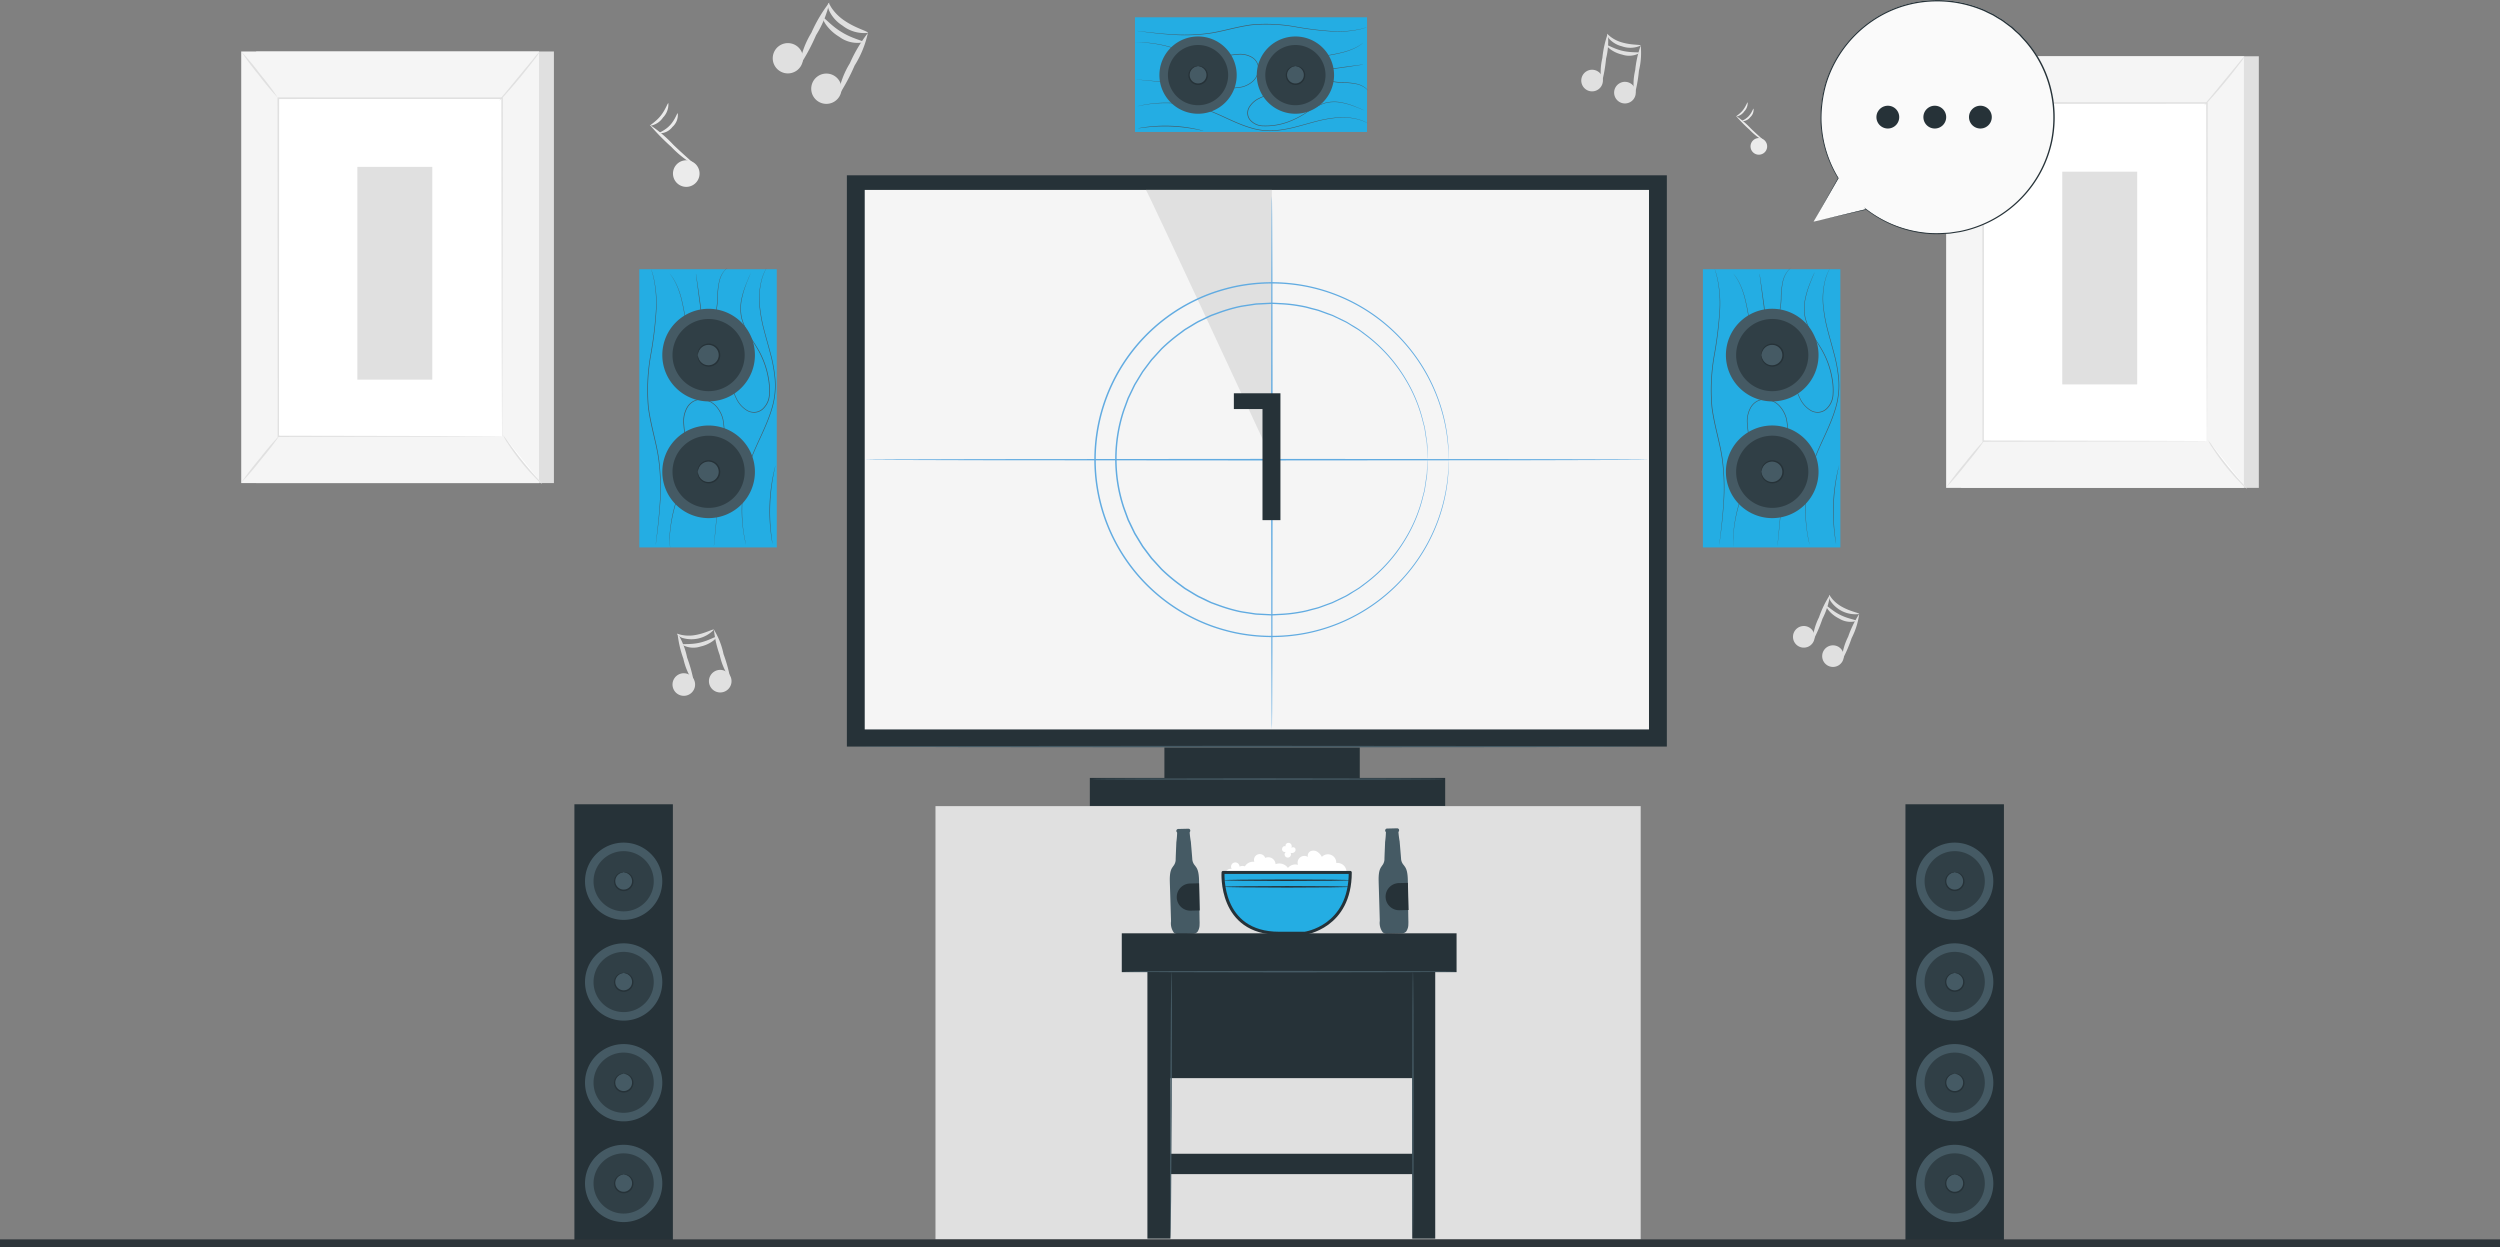 <svg id="Group_5984" data-name="Group 5984" xmlns="http://www.w3.org/2000/svg" xmlns:xlink="http://www.w3.org/1999/xlink" width="217.844" height="108.666" viewBox="0 0 217.844 108.666">
  <rect x="0" y="0" width="217.844" height="108.666" fill="#808080" stroke="none"/>
  <defs>
    <clipPath id="clip-path">
      <rect id="Rectangle_8220" data-name="Rectangle 8220" width="217.844" height="108.666" fill="none"/>
    </clipPath>
    <clipPath id="clip-path-3">
      <rect id="Rectangle_8195" data-name="Rectangle 8195" width="5.248" height="5.248" transform="translate(51.719 100.498)" fill="none"/>
    </clipPath>
    <clipPath id="clip-path-4">
      <rect id="Rectangle_8196" data-name="Rectangle 8196" width="5.248" height="5.248" transform="translate(51.719 91.721)" fill="none"/>
    </clipPath>
    <clipPath id="clip-path-5">
      <rect id="Rectangle_8197" data-name="Rectangle 8197" width="5.248" height="5.248" transform="translate(51.719 82.944)" fill="none"/>
    </clipPath>
    <clipPath id="clip-path-6">
      <rect id="Rectangle_8198" data-name="Rectangle 8198" width="5.248" height="5.248" transform="translate(51.719 74.167)" fill="none"/>
    </clipPath>
    <clipPath id="clip-path-7">
      <rect id="Rectangle_8200" data-name="Rectangle 8200" width="5.247" height="5.248" transform="translate(167.704 100.498)" fill="none"/>
    </clipPath>
    <clipPath id="clip-path-8">
      <rect id="Rectangle_8201" data-name="Rectangle 8201" width="5.247" height="5.248" transform="translate(167.704 91.721)" fill="none"/>
    </clipPath>
    <clipPath id="clip-path-9">
      <rect id="Rectangle_8202" data-name="Rectangle 8202" width="5.247" height="5.248" transform="translate(167.704 82.944)" fill="none"/>
    </clipPath>
    <clipPath id="clip-path-10">
      <rect id="Rectangle_8203" data-name="Rectangle 8203" width="5.247" height="5.248" transform="translate(167.704 74.167)" fill="none"/>
    </clipPath>
    <clipPath id="clip-path-11">
      <rect id="Rectangle_8205" data-name="Rectangle 8205" width="5.248" height="5.247" transform="translate(101.771 3.921)" fill="none"/>
    </clipPath>
    <clipPath id="clip-path-12">
      <rect id="Rectangle_8206" data-name="Rectangle 8206" width="5.248" height="5.247" transform="translate(110.255 3.921)" fill="none"/>
    </clipPath>
    <clipPath id="clip-path-13">
      <rect id="Rectangle_8208" data-name="Rectangle 8208" width="6.291" height="6.291" transform="translate(58.602 37.966)" fill="none"/>
    </clipPath>
    <clipPath id="clip-path-14">
      <rect id="Rectangle_8209" data-name="Rectangle 8209" width="6.291" height="6.291" transform="translate(58.602 27.796)" fill="none"/>
    </clipPath>
    <clipPath id="clip-path-15">
      <rect id="Rectangle_8211" data-name="Rectangle 8211" width="6.291" height="6.291" transform="translate(151.282 37.966)" fill="none"/>
    </clipPath>
    <clipPath id="clip-path-16">
      <rect id="Rectangle_8212" data-name="Rectangle 8212" width="6.291" height="6.291" transform="translate(151.282 27.796)" fill="none"/>
    </clipPath>
  </defs>
  <g id="Group_5983" data-name="Group 5983" clip-path="url(#clip-path)">
    <g id="Group_5982" data-name="Group 5982">
      <g id="Group_5981" data-name="Group 5981" clip-path="url(#clip-path)">
        <path id="Path_40458" data-name="Path 40458" d="M60.9,14.763a1.158,1.158,0,1,1-1.462-.738,1.159,1.159,0,0,1,1.462.738" fill="#ebebeb"/>
        <path id="Path_40459" data-name="Path 40459" d="M60.623,14.45a8.769,8.769,0,0,1-2.13-1.654,19.553,19.553,0,0,1-1.881-1.925,11.3,11.3,0,0,1,2.056,1.739c1.066,1.028,1.995,1.783,1.955,1.84" fill="#ebebeb"/>
        <path id="Path_40460" data-name="Path 40460" d="M58.241,8.99a1.655,1.655,0,0,1-.467,1.25,1.651,1.651,0,0,1-1.124.72c-.032-.068.492-.333.926-.88s.591-1.107.665-1.09" fill="#ebebeb"/>
        <path id="Path_40461" data-name="Path 40461" d="M59.059,9.869a1.4,1.4,0,0,1-.468,1.194,1.393,1.393,0,0,1-1.157.552c-.02-.072.523-.233.97-.726s.582-1.035.655-1.02" fill="#ebebeb"/>
        <path id="Path_40462" data-name="Path 40462" d="M153.949,12.529a.724.724,0,1,1-.914-.461.724.724,0,0,1,.914.461" fill="#ebebeb"/>
        <path id="Path_40463" data-name="Path 40463" d="M153.774,12.332a5.463,5.463,0,0,1-1.331-1.034,12.2,12.2,0,0,1-1.176-1.2,7.078,7.078,0,0,1,1.285,1.087c.666.643,1.247,1.114,1.222,1.15" fill="#ebebeb"/>
        <path id="Path_40464" data-name="Path 40464" d="M152.286,8.92a1.032,1.032,0,0,1-.293.782,1.034,1.034,0,0,1-.7.45c-.02-.043.308-.209.579-.551s.37-.691.416-.681" fill="#ebebeb"/>
        <path id="Path_40465" data-name="Path 40465" d="M152.8,9.469a.87.87,0,0,1-.292.746.876.876,0,0,1-.724.346c-.012-.046.327-.146.607-.454s.363-.647.409-.638" fill="#ebebeb"/>
        <path id="Path_40466" data-name="Path 40466" d="M69.406,6.162a1.32,1.32,0,1,1,.334-1.837,1.321,1.321,0,0,1-.334,1.837" fill="#e0e0e0"/>
        <path id="Path_40467" data-name="Path 40467" d="M69.658,5.755a7.492,7.492,0,0,1,1.045-2.9A12.6,12.6,0,0,1,72.273.212,8.922,8.922,0,0,1,71.112,3.06a17.506,17.506,0,0,1-1.454,2.7" fill="#e0e0e0"/>
        <path id="Path_40468" data-name="Path 40468" d="M75.628,2.865a3.069,3.069,0,0,1-2.223-.64A3.1,3.1,0,0,1,72.275.982c-.188-.406-.142-.7-.087-.7.071-.01.138.231.369.54a4.2,4.2,0,0,0,1.1,1.022c1,.663,2,.88,1.969,1.021" fill="#e0e0e0"/>
        <path id="Path_40469" data-name="Path 40469" d="M72.76,8.816a1.32,1.32,0,1,1,.334-1.837,1.321,1.321,0,0,1-.334,1.837" fill="#e0e0e0"/>
        <path id="Path_40470" data-name="Path 40470" d="M73.013,8.408a7.492,7.492,0,0,1,1.045-2.9,12.6,12.6,0,0,1,1.57-2.641,8.922,8.922,0,0,1-1.161,2.848,17.506,17.506,0,0,1-1.454,2.7" fill="#e0e0e0"/>
        <path id="Path_40471" data-name="Path 40471" d="M75.25,3.683a2.643,2.643,0,0,1-2.116-.475c-1.077-.641-1.522-1.6-1.412-1.645.112-.075.679.681,1.648,1.252.96.588,1.893.734,1.88.868" fill="#e0e0e0"/>
        <path id="Path_40472" data-name="Path 40472" d="M60.549,59.847a.984.984,0,1,1-.764-1.162.983.983,0,0,1,.764,1.162" fill="#e0e0e0"/>
        <path id="Path_40473" data-name="Path 40473" d="M60.476,59.5a5.592,5.592,0,0,1-.928-2.1,9.323,9.323,0,0,1-.511-2.232,6.674,6.674,0,0,1,.838,2.134,13.1,13.1,0,0,1,.6,2.2" fill="#e0e0e0"/>
        <path id="Path_40474" data-name="Path 40474" d="M62.21,54.87a2.726,2.726,0,0,1-2.776.708c-.31-.122-.436-.3-.407-.333s.193.054.477.1a3.112,3.112,0,0,0,1.119-.016c.879-.156,1.531-.553,1.587-.461" fill="#e0e0e0"/>
        <path id="Path_40475" data-name="Path 40475" d="M63.723,59.554a.984.984,0,1,1-.764-1.162.983.983,0,0,1,.764,1.162" fill="#e0e0e0"/>
        <path id="Path_40476" data-name="Path 40476" d="M63.649,59.2a5.592,5.592,0,0,1-.928-2.1,9.323,9.323,0,0,1-.511-2.232A6.674,6.674,0,0,1,63.048,57a13.1,13.1,0,0,1,.6,2.2" fill="#e0e0e0"/>
        <path id="Path_40477" data-name="Path 40477" d="M62.427,55.506c.067.059-.473.631-1.385.831a1.971,1.971,0,0,1-1.608-.161c.023-.1.716.018,1.533-.172s1.4-.577,1.46-.5" fill="#e0e0e0"/>
        <path id="Path_40478" data-name="Path 40478" d="M157.779,56.218a.942.942,0,1,1,.128-1.325.941.941,0,0,1-.128,1.325" fill="#e0e0e0"/>
        <path id="Path_40479" data-name="Path 40479" d="M157.934,55.913a5.329,5.329,0,0,1,.57-2.124,9.039,9.039,0,0,1,.959-1.971,6.379,6.379,0,0,1-.656,2.094,12.54,12.54,0,0,1-.873,2" fill="#e0e0e0"/>
        <path id="Path_40480" data-name="Path 40480" d="M162.005,53.505a2.614,2.614,0,0,1-2.5-1.139c-.158-.277-.142-.489-.1-.493s.112.156.294.363a2.992,2.992,0,0,0,.844.66c.749.412,1.473.507,1.46.609" fill="#e0e0e0"/>
        <path id="Path_40481" data-name="Path 40481" d="M160.32,57.9a.941.941,0,1,1,.128-1.325.941.941,0,0,1-.128,1.325" fill="#e0e0e0"/>
        <path id="Path_40482" data-name="Path 40482" d="M160.476,57.6a5.329,5.329,0,0,1,.57-2.124,9.009,9.009,0,0,1,.959-1.971,6.378,6.378,0,0,1-.656,2.094,12.538,12.538,0,0,1-.873,2" fill="#e0e0e0"/>
        <path id="Path_40483" data-name="Path 40483" d="M161.785,54.109a1.882,1.882,0,0,1-1.532-.212c-.8-.391-1.177-1.045-1.1-1.085.075-.06.522.443,1.246.792s1.388.409,1.387.505" fill="#e0e0e0"/>
        <path id="Path_40484" data-name="Path 40484" d="M139.482,7.588a.942.942,0,1,1-.182-1.319.942.942,0,0,1,.182,1.319" fill="#e0e0e0"/>
        <path id="Path_40485" data-name="Path 40485" d="M139.563,7.256a5.349,5.349,0,0,1,.063-2.2,9.045,9.045,0,0,1,.477-2.139,6.374,6.374,0,0,1-.154,2.189,12.494,12.494,0,0,1-.386,2.149" fill="#e0e0e0"/>
        <path id="Path_40486" data-name="Path 40486" d="M142.966,3.971a2.187,2.187,0,0,1-1.648.06,2.2,2.2,0,0,1-1.043-.591c-.217-.233-.251-.442-.214-.455s.145.126.37.284a2.976,2.976,0,0,0,.974.447c.824.228,1.55.153,1.561.255" fill="#e0e0e0"/>
        <path id="Path_40487" data-name="Path 40487" d="M142.345,8.641a.942.942,0,1,1-.182-1.319.942.942,0,0,1,.182,1.319" fill="#e0e0e0"/>
        <path id="Path_40488" data-name="Path 40488" d="M142.426,8.309a5.349,5.349,0,0,1,.063-2.2,9.044,9.044,0,0,1,.477-2.139,6.374,6.374,0,0,1-.154,2.189,12.491,12.491,0,0,1-.386,2.149" fill="#e0e0e0"/>
        <path id="Path_40489" data-name="Path 40489" d="M142.892,4.61a1.88,1.88,0,0,1-1.539.148c-.873-.195-1.387-.744-1.323-.8.059-.075.611.311,1.4.483s1.446.076,1.467.17" fill="#e0e0e0"/>
        <rect id="Rectangle_8181" data-name="Rectangle 8181" width="25.947" height="37.609" transform="translate(22.32 4.486)" fill="#e0e0e0"/>
        <rect id="Rectangle_8182" data-name="Rectangle 8182" width="25.947" height="37.609" transform="translate(21.02 4.486)" fill="#f5f5f5"/>
        <rect id="Rectangle_8183" data-name="Rectangle 8183" width="19.5" height="29.462" transform="translate(24.243 8.56)" fill="#fff"/>
        <path id="Path_40490" data-name="Path 40490" d="M43.743,38.022s0-.05,0-.144,0-.236,0-.418c0-.37,0-.912-.007-1.616-.005-1.412-.01-3.47-.018-6.069-.008-5.195-.019-12.552-.032-21.215l.065.064-19.5.006h0l.071-.07c0,11.114-.01,21.362-.014,29.462l-.057-.056,14.194.029,3.921.015,1.029.006c.233,0,.356.006.356.006s-.115,0-.344.006l-1.019.006-3.908.015-14.229.029h-.056v-.056c0-8.1-.009-18.348-.014-29.462V8.489h.073l19.5.006h.065V8.56c-.013,8.68-.024,16.052-.032,21.258-.008,2.593-.013,4.645-.018,6.054,0,.7-.006,1.236-.007,1.6,0,.179,0,.315,0,.41s0,.137,0,.137" fill="#e0e0e0"/>
        <path id="Path_40491" data-name="Path 40491" d="M47.04,4.486a4.5,4.5,0,0,1-.462.672c-.3.4-.73.951-1.218,1.544s-.945,1.118-1.282,1.491a4.62,4.62,0,0,1-.571.583A4.81,4.81,0,0,1,44,8.128l1.249-1.516L46.5,5.1a4.785,4.785,0,0,1,.541-.61" fill="#e0e0e0"/>
        <path id="Path_40492" data-name="Path 40492" d="M43.842,37.927a24.116,24.116,0,0,0,3.4,4.253" fill="#fff"/>
        <path id="Path_40493" data-name="Path 40493" d="M47.244,42.18a3.9,3.9,0,0,1-.593-.539,18.975,18.975,0,0,1-2.412-3.017,3.834,3.834,0,0,1-.4-.7,5.247,5.247,0,0,1,.478.641c.286.4.688.95,1.157,1.538s.917,1.1,1.246,1.466a5.393,5.393,0,0,1,.52.608" fill="#e0e0e0"/>
        <path id="Path_40494" data-name="Path 40494" d="M21.016,42.065l3.4-4.193" fill="#fff"/>
        <path id="Path_40495" data-name="Path 40495" d="M24.415,37.872a25.926,25.926,0,0,1-1.644,2.141,25.562,25.562,0,0,1-1.755,2.052,26.013,26.013,0,0,1,1.645-2.141,25.684,25.684,0,0,1,1.754-2.052" fill="#e0e0e0"/>
        <path id="Path_40496" data-name="Path 40496" d="M21.02,4.486a23.527,23.527,0,0,1,1.65,1.972,23.679,23.679,0,0,1,1.539,2.06,23.527,23.527,0,0,1-1.65-1.972,23.608,23.608,0,0,1-1.539-2.06" fill="#e0e0e0"/>
        <rect id="Rectangle_8184" data-name="Rectangle 8184" width="6.529" height="18.538" transform="translate(31.139 14.542)" fill="#e0e0e0"/>
        <rect id="Rectangle_8185" data-name="Rectangle 8185" width="25.947" height="37.609" transform="translate(170.882 4.903)" fill="#e0e0e0"/>
        <rect id="Rectangle_8186" data-name="Rectangle 8186" width="25.947" height="37.609" transform="translate(169.582 4.903)" fill="#f5f5f5"/>
        <rect id="Rectangle_8187" data-name="Rectangle 8187" width="19.5" height="29.462" transform="translate(172.805 8.977)" fill="#fff"/>
        <path id="Path_40497" data-name="Path 40497" d="M192.3,38.439s0-.05,0-.144,0-.236,0-.418c0-.37,0-.912-.007-1.616,0-1.412-.01-3.47-.018-6.069-.008-5.195-.019-12.552-.032-21.215l.065.064-19.5.006h0l.071-.07c-.005,11.114-.01,21.362-.014,29.462l-.057-.056L187,38.412l3.921.015,1.029.006c.233,0,.356.006.356.006s-.115,0-.344.006l-1.019.006-3.908.015-14.229.029h-.056v-.056c0-8.1-.009-18.348-.014-29.462V8.906h.073l19.5.006h.065v.065c-.013,8.68-.024,16.052-.032,21.258-.008,2.593-.013,4.645-.018,6.054,0,.7-.006,1.236-.007,1.6,0,.179,0,.315,0,.41s0,.137,0,.137" fill="#e0e0e0"/>
        <path id="Path_40498" data-name="Path 40498" d="M195.6,4.9a4.5,4.5,0,0,1-.462.672c-.3.4-.73.951-1.218,1.544s-.945,1.118-1.282,1.491a4.621,4.621,0,0,1-.571.583,4.81,4.81,0,0,1,.495-.648l1.249-1.516,1.248-1.516a4.784,4.784,0,0,1,.541-.61" fill="#e0e0e0"/>
        <path id="Path_40499" data-name="Path 40499" d="M192.4,38.344a24.116,24.116,0,0,0,3.4,4.253" fill="#fff"/>
        <path id="Path_40500" data-name="Path 40500" d="M195.806,42.6a3.9,3.9,0,0,1-.593-.539,18.974,18.974,0,0,1-2.412-3.017,3.834,3.834,0,0,1-.4-.7,5.246,5.246,0,0,1,.478.641c.286.4.688.95,1.157,1.537s.917,1.1,1.246,1.467a5.392,5.392,0,0,1,.52.608" fill="#e0e0e0"/>
        <path id="Path_40501" data-name="Path 40501" d="M169.578,42.482l3.4-4.193" fill="#fff"/>
        <path id="Path_40502" data-name="Path 40502" d="M172.977,38.289a25.926,25.926,0,0,1-1.644,2.141,25.565,25.565,0,0,1-1.755,2.052,26.012,26.012,0,0,1,1.645-2.141,25.681,25.681,0,0,1,1.754-2.052" fill="#e0e0e0"/>
        <path id="Path_40503" data-name="Path 40503" d="M169.582,4.9a23.526,23.526,0,0,1,1.65,1.972,23.678,23.678,0,0,1,1.539,2.06,23.454,23.454,0,0,1-1.65-1.973A23.512,23.512,0,0,1,169.582,4.9" fill="#e0e0e0"/>
        <rect id="Rectangle_8188" data-name="Rectangle 8188" width="6.529" height="18.538" transform="translate(179.701 14.959)" fill="#e0e0e0"/>
        <rect id="Rectangle_8189" data-name="Rectangle 8189" width="61.449" height="37.756" transform="translate(81.516 70.244)" fill="#e0e0e0"/>
        <rect id="Rectangle_8190" data-name="Rectangle 8190" width="30.964" height="2.444" transform="translate(94.965 67.785)" fill="#263238"/>
        <rect id="Rectangle_8191" data-name="Rectangle 8191" width="17.024" height="3.323" transform="translate(101.463 65.134)" fill="#263238"/>
        <rect id="Rectangle_8192" data-name="Rectangle 8192" width="71.45" height="49.78" transform="translate(73.795 15.275)" fill="#263238"/>
        <rect id="Rectangle_8193" data-name="Rectangle 8193" width="68.339" height="47.012" transform="translate(75.35 16.549)" fill="#f5f5f5"/>
        <path id="Path_40504" data-name="Path 40504" d="M99.856,16.549c.09.016,11,23.506,11,23.506l-.028-23.506Z" fill="#e0e0e0"/>
        <path id="Path_40505" data-name="Path 40505" d="M126.24,40.055s-.007-.085-.013-.25-.006-.411-.035-.732a15.634,15.634,0,0,0-.443-2.779,15.434,15.434,0,0,0-5.617-8.464,15.346,15.346,0,0,0-6.47-2.867,15.647,15.647,0,0,0-6.018.072,16.413,16.413,0,0,0-2.052.586,15.36,15.36,0,0,0,0,28.868,16.245,16.245,0,0,0,2.052.586,15.63,15.63,0,0,0,6.019.071,15.346,15.346,0,0,0,6.47-2.867,15.392,15.392,0,0,0,6.059-11.242c.029-.321.024-.567.035-.732s.013-.25.013-.25.01.339-.021.984a15.03,15.03,0,0,1-.419,2.789,15.363,15.363,0,0,1-1.693,4.124,15.6,15.6,0,0,1-3.916,4.4,15.4,15.4,0,0,1-6.508,2.9,15.687,15.687,0,0,1-6.064-.062,16.684,16.684,0,0,1-2.07-.588,15.48,15.48,0,0,1,0-29.1,16.684,16.684,0,0,1,2.07-.588,15.68,15.68,0,0,1,6.063-.062,15.4,15.4,0,0,1,6.508,2.9,15.608,15.608,0,0,1,3.917,4.4,15.409,15.409,0,0,1,1.693,4.124,15.05,15.05,0,0,1,.419,2.79c.031.645.021.984.021.984" fill="#61abe1"/>
        <path id="Path_40506" data-name="Path 40506" d="M124.413,40.009s-.008-.075-.018-.22l-.039-.645c-.009-.142-.018-.3-.028-.475s-.055-.363-.085-.568-.067-.426-.1-.662a2.332,2.332,0,0,0-.077-.361c-.032-.123-.066-.25-.1-.38a12.957,12.957,0,0,0-1.5-3.608,13.525,13.525,0,0,0-3.442-3.842l-.585-.436c-.206-.135-.423-.259-.637-.391s-.425-.275-.66-.382l-.7-.337c-.119-.056-.237-.116-.358-.169L115.7,27.4l-.761-.278c-.259-.085-.53-.141-.8-.213a6.8,6.8,0,0,0-.819-.186,12.457,12.457,0,0,0-1.711-.2c-.291-.01-.585-.039-.882-.034l-.9.046c-.15.01-.3.009-.452.029l-.451.069c-.3.05-.607.085-.91.148a14.219,14.219,0,0,0-1.8.529l-.448.164c-.075.028-.151.053-.225.084l-.217.1-.874.421c-.285.155-.559.336-.842.5-.138.089-.286.164-.418.264l-.4.3a15.4,15.4,0,0,0-1.534,1.3l-.687.757-.173.19-.155.2-.31.415-.311.416-.272.444-.272.448-.136.225c-.041.077-.077.157-.116.236q-.228.476-.459.954l-.367,1a13.413,13.413,0,0,0,0,8.532l.367,1q.231.479.459.954l.116.237.136.224.272.448.272.445.311.416.31.414.155.206.173.19.688.757a15.052,15.052,0,0,0,1.534,1.3l.4.3c.132.1.279.176.418.265.283.167.557.348.842.5l.874.422.217.105c.074.031.15.056.224.084l.449.164a14.185,14.185,0,0,0,1.8.529c.3.063.609.1.91.148l.451.069c.15.02.3.019.452.029l.9.047c.3,0,.59-.025.882-.035a12.615,12.615,0,0,0,1.711-.2,6.739,6.739,0,0,0,.818-.186c.268-.073.539-.128.8-.213l.761-.278.375-.137.358-.17.7-.337c.235-.106.442-.257.66-.382s.431-.255.636-.39l.586-.436a13.509,13.509,0,0,0,3.441-3.843,12.939,12.939,0,0,0,1.5-3.608l.1-.38a2.284,2.284,0,0,0,.077-.361q.056-.354.1-.661c.031-.206.067-.394.085-.568s.019-.333.028-.475l.039-.645c.01-.145.018-.22.018-.22s0,.075,0,.22-.015.365-.026.647c-.006.142-.013.3-.021.476s-.05.364-.079.57-.063.428-.1.665a2.322,2.322,0,0,1-.075.363l-.1.382a12.894,12.894,0,0,1-1.488,3.634,13.558,13.558,0,0,1-3.449,3.88l-.588.441c-.207.137-.425.262-.64.4s-.428.279-.664.387l-.707.342-.359.172-.378.139-.767.281c-.261.087-.534.144-.8.218a7.072,7.072,0,0,1-.826.189,12.647,12.647,0,0,1-1.724.2c-.3.011-.591.04-.89.036l-.9-.044c-.151-.011-.3-.009-.456-.029l-.455-.069c-.3-.05-.613-.085-.919-.148a14.32,14.32,0,0,1-1.821-.531l-.453-.165c-.075-.029-.152-.054-.227-.085l-.219-.1-.882-.425c-.289-.156-.565-.338-.851-.507-.14-.089-.289-.165-.422-.266l-.4-.3a15.359,15.359,0,0,1-1.55-1.315l-.695-.764L100.3,48.7l-.157-.208-.313-.418-.314-.42-.275-.449-.275-.452-.138-.227-.117-.239-.464-.963-.371-1.012a13.527,13.527,0,0,1,0-8.617l.371-1.011.464-.963c.039-.079.076-.16.117-.238l.138-.227.275-.452.275-.449.314-.42.313-.418.157-.208.175-.192.694-.763a15.319,15.319,0,0,1,1.55-1.315l.4-.3c.134-.1.283-.177.422-.267.286-.169.563-.35.851-.506l.883-.425.219-.1c.074-.031.151-.056.226-.085l.453-.165A14.272,14.272,0,0,1,108,26.659c.306-.063.615-.1.919-.148l.455-.069c.151-.02.3-.018.456-.029l.9-.044c.3,0,.595.025.889.036a12.61,12.61,0,0,1,1.724.2,6.875,6.875,0,0,1,.826.189c.27.074.542.131.8.217l.767.282.378.139c.121.055.24.115.359.172l.707.341c.236.108.444.261.664.387s.433.259.64.4l.588.441a13.532,13.532,0,0,1,3.449,3.881,12.9,12.9,0,0,1,1.489,3.633l.1.382a2.333,2.333,0,0,1,.075.364q.053.355.1.664c.028.207.063.4.079.571s.015.334.021.476c.011.282.02.5.026.647s0,.22,0,.22" fill="#61abe1"/>
        <path id="Path_40507" data-name="Path 40507" d="M143.689,40.055c0,.038-15.3.068-34.168.068s-34.171-.03-34.171-.068,15.3-.068,34.171-.068,34.168.03,34.168.068" fill="#61abe1"/>
        <path id="Path_40508" data-name="Path 40508" d="M110.827,63.561c-.038,0-.068-10.4-.068-23.236s.03-23.238.068-23.238.068,10.4.068,23.238-.03,23.236-.068,23.236" fill="#61abe1"/>
        <path id="Path_40509" data-name="Path 40509" d="M111.574,34.27V45.324h-1.563v-9.68h-2.495V34.27Z" fill="#263238"/>
        <path id="Path_40510" data-name="Path 40510" d="M142.965,65.055c0,.038-15.348.068-34.276.068s-34.279-.03-34.279-.068,15.344-.068,34.279-.068,34.276.03,34.276.068" fill="#455a64"/>
        <path id="Path_40511" data-name="Path 40511" d="M125.815,67.886c0,.038-6.863.068-15.327.068s-15.328-.03-15.328-.068,6.862-.068,15.328-.068,15.327.03,15.327.068" fill="#455a64"/>
        <rect id="Rectangle_8194" data-name="Rectangle 8194" width="8.581" height="38.035" transform="translate(50.052 70.082)" fill="#263238"/>
        <path id="Path_40512" data-name="Path 40512" d="M54.343,99.755a3.367,3.367,0,1,1-3.366,3.366,3.366,3.366,0,0,1,3.366-3.366" fill="#455a64"/>
        <g id="Group_5941" data-name="Group 5941" opacity="0.3">
          <g id="Group_5940" data-name="Group 5940">
            <g id="Group_5939" data-name="Group 5939" clip-path="url(#clip-path-3)">
              <path id="Path_40513" data-name="Path 40513" d="M54.343,100.5a2.624,2.624,0,1,1-2.624,2.624,2.624,2.624,0,0,1,2.624-2.624"/>
            </g>
          </g>
        </g>
        <path id="Path_40514" data-name="Path 40514" d="M54.343,102.332a.79.79,0,1,1-.79.79.79.79,0,0,1,.79-.79" fill="#455a64"/>
        <path id="Path_40515" data-name="Path 40515" d="M54.343,102.332a1.407,1.407,0,0,1-.186.05.789.789,0,0,0-.4.291.746.746,0,0,0-.094.7.729.729,0,0,0,1.366,0,.746.746,0,0,0-.094-.7.789.789,0,0,0-.4-.291,1.407,1.407,0,0,1-.186-.05.351.351,0,0,1,.2,0,.786.786,0,0,1,.467.284.833.833,0,0,1,.134.8.848.848,0,0,1-1.6,0,.833.833,0,0,1,.134-.8.786.786,0,0,1,.467-.284.351.351,0,0,1,.2,0" fill="#263238"/>
        <path id="Path_40516" data-name="Path 40516" d="M54.343,90.978a3.367,3.367,0,1,1-3.366,3.367,3.366,3.366,0,0,1,3.366-3.367" fill="#455a64"/>
        <g id="Group_5944" data-name="Group 5944" opacity="0.3">
          <g id="Group_5943" data-name="Group 5943">
            <g id="Group_5942" data-name="Group 5942" clip-path="url(#clip-path-4)">
              <path id="Path_40517" data-name="Path 40517" d="M54.343,91.721a2.624,2.624,0,1,1-2.624,2.624,2.624,2.624,0,0,1,2.624-2.624"/>
            </g>
          </g>
        </g>
        <path id="Path_40518" data-name="Path 40518" d="M54.343,93.555a.79.79,0,1,1-.79.79.79.79,0,0,1,.79-.79" fill="#455a64"/>
        <path id="Path_40519" data-name="Path 40519" d="M54.343,93.555a1.407,1.407,0,0,1-.186.05.789.789,0,0,0-.4.291.746.746,0,0,0-.094.7.729.729,0,0,0,1.366,0,.746.746,0,0,0-.094-.7.789.789,0,0,0-.4-.291,1.407,1.407,0,0,1-.186-.05.351.351,0,0,1,.2,0,.786.786,0,0,1,.467.284.833.833,0,0,1,.134.8.848.848,0,0,1-1.6,0,.833.833,0,0,1,.134-.8.786.786,0,0,1,.467-.284.351.351,0,0,1,.2,0" fill="#263238"/>
        <path id="Path_40520" data-name="Path 40520" d="M54.343,82.2a3.367,3.367,0,1,1-3.366,3.366A3.366,3.366,0,0,1,54.343,82.2" fill="#455a64"/>
        <g id="Group_5947" data-name="Group 5947" opacity="0.3">
          <g id="Group_5946" data-name="Group 5946">
            <g id="Group_5945" data-name="Group 5945" clip-path="url(#clip-path-5)">
              <path id="Path_40521" data-name="Path 40521" d="M54.343,82.944a2.624,2.624,0,1,1-2.624,2.624,2.624,2.624,0,0,1,2.624-2.624"/>
            </g>
          </g>
        </g>
        <path id="Path_40522" data-name="Path 40522" d="M54.343,84.778a.79.79,0,1,1-.79.79.79.79,0,0,1,.79-.79" fill="#455a64"/>
        <path id="Path_40523" data-name="Path 40523" d="M54.343,84.778a1.407,1.407,0,0,1-.186.05.789.789,0,0,0-.4.291.746.746,0,0,0-.094.7.729.729,0,0,0,1.366,0,.746.746,0,0,0-.094-.7.789.789,0,0,0-.4-.291,1.407,1.407,0,0,1-.186-.05.351.351,0,0,1,.2,0,.786.786,0,0,1,.467.284.833.833,0,0,1,.134.8.848.848,0,0,1-1.6,0,.833.833,0,0,1,.134-.8.786.786,0,0,1,.467-.284.351.351,0,0,1,.2,0" fill="#263238"/>
        <path id="Path_40524" data-name="Path 40524" d="M54.343,73.424a3.366,3.366,0,1,1-3.366,3.366,3.366,3.366,0,0,1,3.366-3.366" fill="#455a64"/>
        <g id="Group_5950" data-name="Group 5950" opacity="0.3">
          <g id="Group_5949" data-name="Group 5949">
            <g id="Group_5948" data-name="Group 5948" clip-path="url(#clip-path-6)">
              <path id="Path_40525" data-name="Path 40525" d="M54.343,74.167a2.624,2.624,0,1,1-2.624,2.624,2.624,2.624,0,0,1,2.624-2.624"/>
            </g>
          </g>
        </g>
        <path id="Path_40526" data-name="Path 40526" d="M54.343,76a.79.79,0,1,1-.79.79.79.79,0,0,1,.79-.79" fill="#455a64"/>
        <path id="Path_40527" data-name="Path 40527" d="M54.343,76a1.407,1.407,0,0,1-.186.05.789.789,0,0,0-.4.291.746.746,0,0,0-.094.7.729.729,0,0,0,1.366,0,.746.746,0,0,0-.094-.7.789.789,0,0,0-.4-.291,1.407,1.407,0,0,1-.186-.05.351.351,0,0,1,.2,0,.786.786,0,0,1,.467.284.833.833,0,0,1,.134.8.848.848,0,0,1-1.6,0,.833.833,0,0,1,.134-.8A.786.786,0,0,1,54.144,76a.351.351,0,0,1,.2,0" fill="#263238"/>
        <rect id="Rectangle_8199" data-name="Rectangle 8199" width="8.581" height="38.035" transform="translate(166.037 70.082)" fill="#263238"/>
        <path id="Path_40528" data-name="Path 40528" d="M170.327,99.755a3.367,3.367,0,1,1-3.367,3.366,3.366,3.366,0,0,1,3.367-3.366" fill="#455a64"/>
        <g id="Group_5953" data-name="Group 5953" opacity="0.3">
          <g id="Group_5952" data-name="Group 5952">
            <g id="Group_5951" data-name="Group 5951" clip-path="url(#clip-path-7)">
              <path id="Path_40529" data-name="Path 40529" d="M170.327,100.5a2.624,2.624,0,1,1-2.623,2.624,2.624,2.624,0,0,1,2.623-2.624"/>
            </g>
          </g>
        </g>
        <path id="Path_40530" data-name="Path 40530" d="M170.327,102.332a.79.79,0,1,1-.789.79.79.79,0,0,1,.789-.79" fill="#455a64"/>
        <path id="Path_40531" data-name="Path 40531" d="M170.327,102.332a1.406,1.406,0,0,1-.186.05.793.793,0,0,0-.4.291.743.743,0,0,0-.093.7.728.728,0,0,0,1.365,0,.743.743,0,0,0-.093-.7.793.793,0,0,0-.4-.291,1.458,1.458,0,0,1-.187-.05.354.354,0,0,1,.2,0,.787.787,0,0,1,.466.284.833.833,0,0,1,.135.8.849.849,0,0,1-1.6,0,.835.835,0,0,1,.134-.8.792.792,0,0,1,.467-.284.349.349,0,0,1,.2,0" fill="#263238"/>
        <path id="Path_40532" data-name="Path 40532" d="M170.327,90.978a3.367,3.367,0,1,1-3.367,3.367,3.366,3.366,0,0,1,3.367-3.367" fill="#455a64"/>
        <g id="Group_5956" data-name="Group 5956" opacity="0.3">
          <g id="Group_5955" data-name="Group 5955">
            <g id="Group_5954" data-name="Group 5954" clip-path="url(#clip-path-8)">
              <path id="Path_40533" data-name="Path 40533" d="M170.327,91.721a2.624,2.624,0,1,1-2.623,2.624,2.624,2.624,0,0,1,2.623-2.624"/>
            </g>
          </g>
        </g>
        <path id="Path_40534" data-name="Path 40534" d="M170.327,93.555a.79.79,0,1,1-.789.79.79.79,0,0,1,.789-.79" fill="#455a64"/>
        <path id="Path_40535" data-name="Path 40535" d="M170.327,93.555a1.406,1.406,0,0,1-.186.05.793.793,0,0,0-.4.291.743.743,0,0,0-.093.7.728.728,0,0,0,1.365,0,.743.743,0,0,0-.093-.7.793.793,0,0,0-.4-.291,1.458,1.458,0,0,1-.187-.05.354.354,0,0,1,.2,0,.787.787,0,0,1,.466.284.833.833,0,0,1,.135.8.849.849,0,0,1-1.6,0,.835.835,0,0,1,.134-.8.792.792,0,0,1,.467-.284.349.349,0,0,1,.2,0" fill="#263238"/>
        <path id="Path_40536" data-name="Path 40536" d="M170.327,82.2a3.367,3.367,0,1,1-3.367,3.366,3.366,3.366,0,0,1,3.367-3.366" fill="#455a64"/>
        <g id="Group_5959" data-name="Group 5959" opacity="0.3">
          <g id="Group_5958" data-name="Group 5958">
            <g id="Group_5957" data-name="Group 5957" clip-path="url(#clip-path-9)">
              <path id="Path_40537" data-name="Path 40537" d="M170.327,82.944a2.624,2.624,0,1,1-2.623,2.624,2.624,2.624,0,0,1,2.623-2.624"/>
            </g>
          </g>
        </g>
        <path id="Path_40538" data-name="Path 40538" d="M170.327,84.778a.79.79,0,1,1-.789.79.79.79,0,0,1,.789-.79" fill="#455a64"/>
        <path id="Path_40539" data-name="Path 40539" d="M170.327,84.778a1.406,1.406,0,0,1-.186.05.793.793,0,0,0-.4.291.743.743,0,0,0-.093.7.728.728,0,0,0,1.365,0,.743.743,0,0,0-.093-.7.793.793,0,0,0-.4-.291,1.458,1.458,0,0,1-.187-.05.354.354,0,0,1,.2,0,.787.787,0,0,1,.466.284.833.833,0,0,1,.135.8.849.849,0,0,1-1.6,0,.835.835,0,0,1,.134-.8.792.792,0,0,1,.467-.284.349.349,0,0,1,.2,0" fill="#263238"/>
        <path id="Path_40540" data-name="Path 40540" d="M170.327,73.424a3.366,3.366,0,1,1-3.367,3.366,3.366,3.366,0,0,1,3.367-3.366" fill="#455a64"/>
        <g id="Group_5962" data-name="Group 5962" opacity="0.3">
          <g id="Group_5961" data-name="Group 5961">
            <g id="Group_5960" data-name="Group 5960" clip-path="url(#clip-path-10)">
              <path id="Path_40541" data-name="Path 40541" d="M170.327,74.167a2.624,2.624,0,1,1-2.623,2.624,2.624,2.624,0,0,1,2.623-2.624"/>
            </g>
          </g>
        </g>
        <path id="Path_40542" data-name="Path 40542" d="M170.327,76a.79.79,0,1,1-.789.79.79.79,0,0,1,.789-.79" fill="#455a64"/>
        <path id="Path_40543" data-name="Path 40543" d="M170.327,76a1.406,1.406,0,0,1-.186.05.793.793,0,0,0-.4.291.743.743,0,0,0-.093.7.728.728,0,0,0,1.365,0,.743.743,0,0,0-.093-.7.793.793,0,0,0-.4-.291,1.458,1.458,0,0,1-.187-.05.354.354,0,0,1,.2,0,.787.787,0,0,1,.466.284.833.833,0,0,1,.135.8.849.849,0,0,1-1.6,0,.835.835,0,0,1,.134-.8.792.792,0,0,1,.467-.284.349.349,0,0,1,.2,0" fill="#263238"/>
        <rect id="Rectangle_8204" data-name="Rectangle 8204" width="20.222" height="9.99" transform="translate(98.898 1.507)" fill="#24ade3"/>
        <path id="Path_40544" data-name="Path 40544" d="M119.122,2.369a5.2,5.2,0,0,1-.765.219,8.626,8.626,0,0,1-2.159.165A27.531,27.531,0,0,1,113,2.381a14.533,14.533,0,0,0-3.912-.191c-1.384.179-2.656.611-3.862.76a15.862,15.862,0,0,1-3.214.069c-.914-.063-1.65-.155-2.157-.218l-.585-.077c-.133-.018-.2-.03-.2-.03s.071,0,.2.019l.586.067c.509.056,1.245.143,2.158.2a16.209,16.209,0,0,0,3.2-.08c1.2-.151,2.471-.585,3.862-.765a14.414,14.414,0,0,1,3.927.2,28.438,28.438,0,0,0,3.188.382,8.842,8.842,0,0,0,2.154-.147c.251-.049.443-.1.571-.141s.2-.057.2-.057" fill="#455a64"/>
        <path id="Path_40545" data-name="Path 40545" d="M98.888,3.743s.08-.009.235-.022c.077,0,.172-.018.285-.019l.39,0a10.7,10.7,0,0,1,2.439.463c.5.142,1.055.309,1.653.459a8.812,8.812,0,0,0,1.937.29,5.856,5.856,0,0,0,1.056-.078,8.532,8.532,0,0,1,1.1-.137,2.06,2.06,0,0,1,1.119.271,1.229,1.229,0,0,1,.422.42,1.169,1.169,0,0,1,.159.582,1.511,1.511,0,0,1-.453,1.085,2.233,2.233,0,0,1-1.013.548,6.381,6.381,0,0,1-2.174.014c-1.378-.133-2.62-.255-3.668-.355s-1.876-.187-2.472-.246l-.672-.069C99.082,6.937,99,6.925,99,6.925s.081,0,.235.017L99.91,7c.6.055,1.439.131,2.474.227s2.291.214,3.669.345a6.429,6.429,0,0,0,2.156-.016,2.157,2.157,0,0,0,.988-.537,1.455,1.455,0,0,0,.437-1.044,1.116,1.116,0,0,0-.555-.957,2,2,0,0,0-1.09-.263,8.255,8.255,0,0,0-1.1.136,5.755,5.755,0,0,1-1.065.074,8.735,8.735,0,0,1-1.947-.3c-.6-.151-1.148-.321-1.652-.466a10.982,10.982,0,0,0-2.43-.477l-.389-.01c-.112,0-.208.011-.285.014-.154.01-.235.011-.235.011" fill="#455a64"/>
        <path id="Path_40546" data-name="Path 40546" d="M118.878,9.621s-.078-.03-.223-.091-.36-.151-.64-.256a6.519,6.519,0,0,0-1.045-.306,3.291,3.291,0,0,0-1.428.008,5.3,5.3,0,0,0-1.563.761,7.805,7.805,0,0,1-1.785.929,5.729,5.729,0,0,1-2.2.329,1.555,1.555,0,0,1-1.057-.494.982.982,0,0,1-.247-.555,1.031,1.031,0,0,1,.13-.6,2.031,2.031,0,0,1,.9-.806c.36-.177.735-.3,1.075-.473a2.154,2.154,0,0,0,.846-.721c.219-.3.391-.619.6-.907a3.46,3.46,0,0,1,1.62-1.166,9.57,9.57,0,0,1,1.7-.435c.528-.094,1-.18,1.417-.285a6,6,0,0,0,1.029-.354,4.044,4.044,0,0,0,.6-.341l.193-.142s-.063.055-.188.151a3.7,3.7,0,0,1-.594.351A5.72,5.72,0,0,1,117,4.58c-.412.109-.891.2-1.418.294a9.67,9.67,0,0,0-1.69.439,3.428,3.428,0,0,0-1.6,1.153c-.208.285-.38.607-.6.909a2.462,2.462,0,0,1-.378.421,2.526,2.526,0,0,1-.485.316c-.347.177-.722.3-1.076.475a1.97,1.97,0,0,0-.878.783.971.971,0,0,0-.124.57.927.927,0,0,0,.234.526,1.5,1.5,0,0,0,1.021.476,5.717,5.717,0,0,0,2.175-.323,7.813,7.813,0,0,0,1.777-.92,5.294,5.294,0,0,1,1.578-.76,3.3,3.3,0,0,1,1.442,0,6.3,6.3,0,0,1,1.046.316c.559.22.857.367.857.367" fill="#455a64"/>
        <path id="Path_40547" data-name="Path 40547" d="M119.225,7.914A2.347,2.347,0,0,0,119,7.7a1.944,1.944,0,0,0-.762-.359,5.938,5.938,0,0,0-1.255-.121,5.394,5.394,0,0,1-.749-.072,1.326,1.326,0,0,1-.738-.33.426.426,0,0,1-.11-.4.541.541,0,0,1,.258-.315,2.171,2.171,0,0,1,.735-.171l1.257-.169.849-.109.231-.027a.77.77,0,0,1,.081-.006.434.434,0,0,1-.08.017l-.23.037-.846.126-1.255.181a2.13,2.13,0,0,0-.715.167.491.491,0,0,0-.233.283.37.37,0,0,0,.1.35,1.279,1.279,0,0,0,.707.315,5.389,5.389,0,0,0,.741.074,5.741,5.741,0,0,1,1.263.134,1.9,1.9,0,0,1,.766.379,1.056,1.056,0,0,1,.208.236" fill="#455a64"/>
        <path id="Path_40548" data-name="Path 40548" d="M119.2,10.749s-.066-.03-.19-.092a4.038,4.038,0,0,0-.561-.218,5.466,5.466,0,0,0-2.2-.143,11,11,0,0,0-1.5.286c-.534.137-1.1.306-1.7.464a10.9,10.9,0,0,1-1.916.354,5.751,5.751,0,0,1-2.075-.21c-1.387-.4-2.571-1.11-3.735-1.534A10.779,10.779,0,0,0,102.118,9a10.929,10.929,0,0,0-2.212.112c-.26.044-.459.079-.594.109s-.208.041-.208.041.28-.081.8-.17a10.708,10.708,0,0,1,5.443.52c1.17.424,2.356,1.133,3.732,1.528a5.7,5.7,0,0,0,2.057.21,10.9,10.9,0,0,0,1.908-.35c.6-.156,1.165-.324,1.7-.458a10.716,10.716,0,0,1,1.509-.281,5.39,5.39,0,0,1,2.207.161,3.728,3.728,0,0,1,.561.228c.121.065.184.1.184.1" fill="#455a64"/>
        <path id="Path_40549" data-name="Path 40549" d="M104.853,11.4a.232.232,0,0,1-.058-.008l-.163-.034c-.141-.031-.346-.072-.6-.118a14.451,14.451,0,0,0-4.019-.153c-.257.026-.464.052-.607.073-.059.006-.114.014-.166.02s-.058.007-.058,0a.229.229,0,0,1,.057-.015l.163-.031c.143-.027.35-.058.607-.088a12.978,12.978,0,0,1,4.03.153c.254.05.458.1.6.136l.161.043a.241.241,0,0,1,.055.018" fill="#455a64"/>
        <path id="Path_40550" data-name="Path 40550" d="M104.395,3.178a3.367,3.367,0,1,1-3.366,3.366,3.366,3.366,0,0,1,3.366-3.366" fill="#455a64"/>
        <g id="Group_5965" data-name="Group 5965" opacity="0.3">
          <g id="Group_5964" data-name="Group 5964">
            <g id="Group_5963" data-name="Group 5963" clip-path="url(#clip-path-11)">
              <path id="Path_40551" data-name="Path 40551" d="M104.395,3.921a2.624,2.624,0,1,1-2.624,2.624,2.624,2.624,0,0,1,2.624-2.624"/>
            </g>
          </g>
        </g>
        <path id="Path_40552" data-name="Path 40552" d="M104.395,5.755a.79.79,0,1,1-.79.79.79.79,0,0,1,.79-.79" fill="#455a64"/>
        <path id="Path_40553" data-name="Path 40553" d="M104.395,5.755a1.407,1.407,0,0,1-.186.05.789.789,0,0,0-.4.291.746.746,0,0,0-.094.7.729.729,0,0,0,1.366,0,.746.746,0,0,0-.094-.7.789.789,0,0,0-.4-.291,1.407,1.407,0,0,1-.186-.05.351.351,0,0,1,.2,0,.786.786,0,0,1,.467.284.833.833,0,0,1,.134.8.848.848,0,0,1-1.6,0,.833.833,0,0,1,.134-.8.786.786,0,0,1,.467-.284.351.351,0,0,1,.2,0" fill="#263238"/>
        <path id="Path_40554" data-name="Path 40554" d="M112.879,3.178a3.367,3.367,0,1,1-3.366,3.366,3.366,3.366,0,0,1,3.366-3.366" fill="#455a64"/>
        <g id="Group_5968" data-name="Group 5968" opacity="0.3">
          <g id="Group_5967" data-name="Group 5967">
            <g id="Group_5966" data-name="Group 5966" clip-path="url(#clip-path-12)">
              <path id="Path_40555" data-name="Path 40555" d="M112.879,3.921a2.624,2.624,0,1,1-2.624,2.624,2.624,2.624,0,0,1,2.624-2.624"/>
            </g>
          </g>
        </g>
        <path id="Path_40556" data-name="Path 40556" d="M112.879,5.755a.79.79,0,1,1-.79.79.79.79,0,0,1,.79-.79" fill="#455a64"/>
        <path id="Path_40557" data-name="Path 40557" d="M112.879,5.755a1.407,1.407,0,0,1-.186.05.789.789,0,0,0-.4.291.746.746,0,0,0-.094.7.729.729,0,0,0,1.366,0,.746.746,0,0,0-.094-.7.789.789,0,0,0-.4-.291,1.407,1.407,0,0,1-.186-.05.351.351,0,0,1,.2,0,.786.786,0,0,1,.467.284.833.833,0,0,1,.134.8.848.848,0,0,1-1.6,0,.833.833,0,0,1,.134-.8.786.786,0,0,1,.467-.284.349.349,0,0,1,.2,0" fill="#263238"/>
        <rect id="Rectangle_8207" data-name="Rectangle 8207" width="11.976" height="24.242" transform="translate(55.709 23.46)" fill="#24ade3"/>
        <path id="Path_40558" data-name="Path 40558" d="M56.742,23.456a6.293,6.293,0,0,1,.26.917,10.368,10.368,0,0,1,.2,2.588,33.267,33.267,0,0,1-.446,3.829,17.37,17.37,0,0,0-.23,4.692c.215,1.659.733,3.184.912,4.63a19.186,19.186,0,0,1,.084,3.852c-.075,1.095-.185,1.977-.26,2.586q-.058.443-.091.7c-.022.16-.036.244-.036.244s.007-.085.025-.246.047-.406.081-.7c.068-.609.172-1.491.243-2.586a19.4,19.4,0,0,0-.1-3.843c-.18-1.439-.7-2.962-.916-4.629a17.32,17.32,0,0,1,.234-4.7,34.081,34.081,0,0,0,.458-3.824,10.58,10.58,0,0,0-.179-2.583c-.059-.3-.124-.53-.17-.684s-.069-.237-.069-.237" fill="#455a64"/>
        <path id="Path_40559" data-name="Path 40559" d="M58.39,47.714s-.011-.1-.025-.281c-.006-.093-.021-.207-.023-.342s0-.294.005-.468A12.943,12.943,0,0,1,58.9,43.7c.171-.606.371-1.265.551-1.981A10.485,10.485,0,0,0,59.8,39.4a5.763,5.763,0,0,0-.018-.628,5.421,5.421,0,0,0-.075-.639,9.876,9.876,0,0,1-.164-1.324,2.456,2.456,0,0,1,.323-1.338,1.494,1.494,0,0,1,.5-.5,1.419,1.419,0,0,1,.7-.19,1.808,1.808,0,0,1,1.3.542,2.639,2.639,0,0,1,.657,1.212,7.7,7.7,0,0,1,.017,2.6c-.16,1.653-.3,3.142-.426,4.4s-.221,2.254-.291,2.964c-.035.342-.062.612-.082.806s-.032.281-.032.281,0-.1.021-.282.041-.464.072-.807c.066-.711.159-1.721.274-2.966s.258-2.745.414-4.4a7.7,7.7,0,0,0-.018-2.586,2.6,2.6,0,0,0-.644-1.187,1.758,1.758,0,0,0-1.257-.526,1.353,1.353,0,0,0-.668.183,1.442,1.442,0,0,0-.484.486A2.406,2.406,0,0,0,59.6,36.8a9.792,9.792,0,0,0,.163,1.317,5.459,5.459,0,0,1,.074.643,5.612,5.612,0,0,1,.017.633A10.467,10.467,0,0,1,59.5,41.73c-.181.717-.384,1.376-.557,1.98a13.067,13.067,0,0,0-.571,2.914c0,.174-.008.33-.011.466s.014.25.017.342c.012.185.015.282.015.282" fill="#455a64"/>
        <path id="Path_40560" data-name="Path 40560" d="M65.436,23.75s-.037.092-.11.267-.182.431-.308.767a7.869,7.869,0,0,0-.368,1.253,3.958,3.958,0,0,0,.009,1.713,6.352,6.352,0,0,0,.913,1.875c.2.319.416.647.61,1A7.592,7.592,0,0,1,67,33.032a5.656,5.656,0,0,1,.074,1.363,1.854,1.854,0,0,1-.59,1.263,1.173,1.173,0,0,1-.663.295,1.232,1.232,0,0,1-.719-.155,2.427,2.427,0,0,1-.963-1.079c-.213-.431-.359-.881-.568-1.29a2.611,2.611,0,0,0-.866-1.016c-.357-.262-.743-.468-1.087-.721a4.138,4.138,0,0,1-1.4-1.941,11.5,11.5,0,0,1-.523-2.037c-.112-.633-.215-1.2-.342-1.7a7.087,7.087,0,0,0-.426-1.234,4.861,4.861,0,0,0-.409-.716l-.172-.232s.065.075.181.226a4.58,4.58,0,0,1,.419.713,6.853,6.853,0,0,1,.436,1.235c.13.5.236,1.068.351,1.7a11.472,11.472,0,0,0,.527,2.027,4.1,4.1,0,0,0,1.383,1.918c.342.249.728.455,1.089.719a3,3,0,0,1,.5.454,2.921,2.921,0,0,1,.378.58c.213.414.359.864.569,1.29a2.374,2.374,0,0,0,.941,1.055,1.172,1.172,0,0,0,.687.149,1.12,1.12,0,0,0,.633-.281,1.8,1.8,0,0,0,.573-1.229,5.547,5.547,0,0,0-.073-1.348,7.521,7.521,0,0,0-.812-2.392c-.193-.352-.4-.68-.606-1a6.35,6.35,0,0,1-.912-1.89,3.956,3.956,0,0,1,0-1.728A7.708,7.708,0,0,1,65,24.777c.263-.67.438-1.027.438-1.027" fill="#455a64"/>
        <path id="Path_40561" data-name="Path 40561" d="M63.39,23.333a2.831,2.831,0,0,0-.265.265,2.323,2.323,0,0,0-.431.913,7.018,7.018,0,0,0-.147,1.506,6.365,6.365,0,0,1-.087.9,1.577,1.577,0,0,1-.393.881.507.507,0,0,1-.476.132.653.653,0,0,1-.375-.307,2.589,2.589,0,0,1-.2-.879c-.076-.561-.145-1.07-.2-1.507-.053-.41-.1-.752-.132-1.017-.013-.106-.024-.2-.034-.277-.007-.063-.008-.1-.008-.1s.009.033.019.095c.013.08.027.17.044.276l.149,1.014c.063.438.135.946.215,1.506a2.574,2.574,0,0,0,.2.859.6.6,0,0,0,.343.282.453.453,0,0,0,.425-.12,1.541,1.541,0,0,0,.378-.851,6.343,6.343,0,0,0,.089-.889,6.87,6.87,0,0,1,.16-1.513,2.27,2.27,0,0,1,.452-.918,1.279,1.279,0,0,1,.281-.251" fill="#455a64"/>
        <path id="Path_40562" data-name="Path 40562" d="M66.788,23.358s-.037.079-.111.227a4.656,4.656,0,0,0-.262.673,6.512,6.512,0,0,0-.173,2.634,13.212,13.212,0,0,0,.342,1.8c.163.641.367,1.318.555,2.038a12.944,12.944,0,0,1,.424,2.3,6.892,6.892,0,0,1-.251,2.487c-.479,1.661-1.331,3.081-1.839,4.476a12.957,12.957,0,0,0-.789,3.849,13.172,13.172,0,0,0,.136,2.653c.052.31.1.551.132.712s.049.248.049.248-.1-.336-.2-.956a12.7,12.7,0,0,1-.154-2.658,12.862,12.862,0,0,1,.78-3.865c.509-1.4,1.359-2.823,1.833-4.473a6.864,6.864,0,0,0,.251-2.469,12.939,12.939,0,0,0-.42-2.288c-.187-.719-.388-1.4-.55-2.039A12.92,12.92,0,0,1,66.2,26.9a6.444,6.444,0,0,1,.193-2.644,4.381,4.381,0,0,1,.271-.672c.078-.147.121-.222.121-.222" fill="#455a64"/>
        <path id="Path_40563" data-name="Path 40563" d="M67.568,40.563a.326.326,0,0,1-.011.069c-.012.06-.026.124-.041.195-.038.169-.088.415-.143.72a17.169,17.169,0,0,0-.184,4.819c.032.307.063.556.088.728.01.072.018.137.026.2a.3.3,0,0,1,.006.069.285.285,0,0,1-.017-.068c-.011-.06-.023-.124-.036-.2-.032-.171-.068-.419-.1-.727a15.7,15.7,0,0,1,.184-4.83c.06-.305.116-.55.16-.717l.052-.194a.321.321,0,0,1,.021-.066" fill="#455a64"/>
        <path id="Path_40564" data-name="Path 40564" d="M57.712,41.112a4.035,4.035,0,1,1,4.036,4.036,4.036,4.036,0,0,1-4.036-4.036" fill="#455a64"/>
        <g id="Group_5971" data-name="Group 5971" opacity="0.3">
          <g id="Group_5970" data-name="Group 5970">
            <g id="Group_5969" data-name="Group 5969" clip-path="url(#clip-path-13)">
              <path id="Path_40565" data-name="Path 40565" d="M58.6,41.112a3.145,3.145,0,1,1,3.146,3.145A3.146,3.146,0,0,1,58.6,41.112"/>
            </g>
          </g>
        </g>
        <path id="Path_40566" data-name="Path 40566" d="M60.8,41.112a.947.947,0,1,1,.947.947.947.947,0,0,1-.947-.947" fill="#455a64"/>
        <path id="Path_40567" data-name="Path 40567" d="M60.8,41.112c.012,0,.013.084.055.225a.946.946,0,0,0,.348.489.9.9,0,0,0,.845.116.885.885,0,0,0,0-1.66.9.9,0,0,0-.845.116.946.946,0,0,0-.348.489c-.042.141-.043.225-.055.225a.468.468,0,0,1,0-.238.945.945,0,0,1,.341-.553.992.992,0,0,1,.945-.157,1.005,1.005,0,0,1,0,1.9.992.992,0,0,1-.945-.157.945.945,0,0,1-.341-.553.468.468,0,0,1,0-.238" fill="#263238"/>
        <path id="Path_40568" data-name="Path 40568" d="M57.712,30.941a4.035,4.035,0,1,1,4.036,4.036,4.036,4.036,0,0,1-4.036-4.036" fill="#455a64"/>
        <g id="Group_5974" data-name="Group 5974" opacity="0.3">
          <g id="Group_5973" data-name="Group 5973">
            <g id="Group_5972" data-name="Group 5972" clip-path="url(#clip-path-14)">
              <path id="Path_40569" data-name="Path 40569" d="M58.6,30.941a3.145,3.145,0,1,1,3.146,3.145A3.145,3.145,0,0,1,58.6,30.941"/>
            </g>
          </g>
        </g>
        <path id="Path_40570" data-name="Path 40570" d="M60.8,30.941a.947.947,0,1,1,.947.947.947.947,0,0,1-.947-.947" fill="#455a64"/>
        <path id="Path_40571" data-name="Path 40571" d="M60.8,30.941c.012,0,.013.084.055.225a.946.946,0,0,0,.348.489.9.9,0,0,0,.845.116.885.885,0,0,0,0-1.66.9.9,0,0,0-.845.116.946.946,0,0,0-.348.489c-.042.141-.043.225-.055.225a.468.468,0,0,1,0-.238.945.945,0,0,1,.341-.553.992.992,0,0,1,.945-.157,1.005,1.005,0,0,1,0,1.9.992.992,0,0,1-.945-.157.945.945,0,0,1-.341-.553.468.468,0,0,1,0-.238" fill="#263238"/>
        <rect id="Rectangle_8210" data-name="Rectangle 8210" width="11.976" height="24.242" transform="translate(148.388 23.46)" fill="#24ade3"/>
        <path id="Path_40572" data-name="Path 40572" d="M149.421,23.456a6.294,6.294,0,0,1,.26.917,10.368,10.368,0,0,1,.2,2.588,33.27,33.27,0,0,1-.446,3.829,17.369,17.369,0,0,0-.23,4.692c.215,1.659.733,3.184.912,4.63a19.187,19.187,0,0,1,.084,3.852c-.075,1.095-.185,1.977-.26,2.586q-.059.443-.091.7c-.022.16-.036.244-.036.244s.007-.085.025-.246.047-.406.081-.7c.068-.609.172-1.491.243-2.586a19.4,19.4,0,0,0-.1-3.843c-.18-1.439-.7-2.962-.916-4.629a17.32,17.32,0,0,1,.234-4.7,34.084,34.084,0,0,0,.458-3.824,10.581,10.581,0,0,0-.179-2.583c-.059-.3-.124-.53-.17-.684s-.069-.237-.069-.237" fill="#455a64"/>
        <path id="Path_40573" data-name="Path 40573" d="M151.069,47.714s-.011-.1-.025-.281c-.006-.093-.021-.207-.023-.342s0-.294.005-.468a12.943,12.943,0,0,1,.556-2.923c.171-.606.372-1.265.551-1.981a10.484,10.484,0,0,0,.349-2.324,5.764,5.764,0,0,0-.018-.628,5.424,5.424,0,0,0-.075-.639,9.875,9.875,0,0,1-.164-1.324,2.456,2.456,0,0,1,.323-1.338,1.494,1.494,0,0,1,.5-.5,1.419,1.419,0,0,1,.695-.19,1.808,1.808,0,0,1,1.3.542,2.639,2.639,0,0,1,.657,1.212,7.7,7.7,0,0,1,.017,2.6c-.16,1.653-.3,3.142-.426,4.4s-.221,2.254-.291,2.964c-.035.342-.062.612-.082.806s-.032.281-.032.281.005-.1.021-.282.041-.464.072-.807c.066-.711.159-1.721.274-2.966s.258-2.745.414-4.4a7.7,7.7,0,0,0-.018-2.586A2.6,2.6,0,0,0,155,35.352a1.758,1.758,0,0,0-1.257-.526,1.353,1.353,0,0,0-.668.183,1.442,1.442,0,0,0-.484.486,2.406,2.406,0,0,0-.316,1.308,9.792,9.792,0,0,0,.163,1.317,5.459,5.459,0,0,1,.074.643,5.612,5.612,0,0,1,.017.633,10.466,10.466,0,0,1-.356,2.334c-.181.717-.384,1.376-.557,1.98a13.066,13.066,0,0,0-.571,2.914c0,.174-.008.33-.011.466s.014.25.018.342c.011.185.014.282.014.282" fill="#455a64"/>
        <path id="Path_40574" data-name="Path 40574" d="M158.115,23.75s-.037.092-.11.267-.182.431-.308.767a7.87,7.87,0,0,0-.368,1.253,3.958,3.958,0,0,0,.009,1.713,6.352,6.352,0,0,0,.913,1.875c.2.319.416.647.61,1a7.591,7.591,0,0,1,.822,2.406,5.657,5.657,0,0,1,.074,1.363,1.854,1.854,0,0,1-.59,1.263,1.173,1.173,0,0,1-.663.295,1.232,1.232,0,0,1-.719-.155,2.427,2.427,0,0,1-.963-1.079c-.212-.431-.359-.881-.568-1.29a2.611,2.611,0,0,0-.866-1.016c-.357-.262-.743-.468-1.087-.721a4.138,4.138,0,0,1-1.4-1.941,11.5,11.5,0,0,1-.523-2.037c-.112-.633-.215-1.2-.342-1.7a7.087,7.087,0,0,0-.426-1.234,4.861,4.861,0,0,0-.409-.716l-.172-.232s.065.075.181.226a4.579,4.579,0,0,1,.419.713,6.853,6.853,0,0,1,.436,1.235c.13.5.236,1.068.351,1.7a11.471,11.471,0,0,0,.527,2.027,4.1,4.1,0,0,0,1.383,1.918c.342.249.728.455,1.089.719a3,3,0,0,1,.5.454,2.921,2.921,0,0,1,.378.58c.213.414.359.864.569,1.29a2.374,2.374,0,0,0,.941,1.055,1.172,1.172,0,0,0,.687.149,1.12,1.12,0,0,0,.633-.281,1.8,1.8,0,0,0,.573-1.229,5.546,5.546,0,0,0-.073-1.348,7.521,7.521,0,0,0-.812-2.392c-.193-.352-.4-.68-.606-1a6.35,6.35,0,0,1-.912-1.89,3.971,3.971,0,0,1,0-1.728,7.707,7.707,0,0,1,.378-1.254c.263-.67.438-1.027.438-1.027" fill="#455a64"/>
        <path id="Path_40575" data-name="Path 40575" d="M156.069,23.333a2.832,2.832,0,0,0-.265.265,2.323,2.323,0,0,0-.431.913,7.018,7.018,0,0,0-.147,1.506,6.365,6.365,0,0,1-.087.9,1.577,1.577,0,0,1-.393.881.507.507,0,0,1-.476.132.653.653,0,0,1-.375-.307,2.589,2.589,0,0,1-.2-.879c-.076-.561-.145-1.07-.2-1.507-.053-.41-.1-.752-.132-1.017-.013-.106-.024-.2-.034-.277-.007-.063-.008-.1-.008-.1s.009.033.019.095c.013.08.027.17.044.276l.149,1.014c.063.438.135.946.215,1.506a2.574,2.574,0,0,0,.2.859.6.6,0,0,0,.343.282.453.453,0,0,0,.425-.12,1.541,1.541,0,0,0,.378-.851,6.344,6.344,0,0,0,.089-.889,6.871,6.871,0,0,1,.16-1.513,2.271,2.271,0,0,1,.452-.918,1.279,1.279,0,0,1,.281-.251" fill="#455a64"/>
        <path id="Path_40576" data-name="Path 40576" d="M159.468,23.358s-.037.079-.111.227a4.657,4.657,0,0,0-.262.673,6.527,6.527,0,0,0-.174,2.634,13.22,13.22,0,0,0,.343,1.8c.163.641.366,1.318.555,2.038a13.033,13.033,0,0,1,.424,2.3,6.871,6.871,0,0,1-.252,2.487c-.478,1.661-1.33,3.081-1.838,4.476a12.925,12.925,0,0,0-.789,3.849,13.1,13.1,0,0,0,.136,2.653c.052.31.1.551.132.712s.049.248.049.248-.1-.336-.2-.956a12.859,12.859,0,0,1,.626-6.523c.508-1.4,1.358-2.823,1.833-4.473a6.864,6.864,0,0,0,.251-2.469,13.03,13.03,0,0,0-.42-2.288c-.187-.719-.388-1.4-.55-2.039a12.92,12.92,0,0,1-.337-1.81,6.465,6.465,0,0,1,.192-2.644,4.365,4.365,0,0,1,.272-.672c.078-.147.121-.222.121-.222" fill="#455a64"/>
        <path id="Path_40577" data-name="Path 40577" d="M160.247,40.563a.326.326,0,0,1-.011.069c-.012.06-.026.124-.041.195-.038.169-.088.415-.143.72a17.169,17.169,0,0,0-.184,4.819c.032.307.063.556.088.728.01.072.018.137.026.2a.3.3,0,0,1,.006.069.283.283,0,0,1-.017-.068c-.011-.06-.023-.124-.036-.2-.032-.171-.068-.419-.1-.727a15.7,15.7,0,0,1,.184-4.83c.06-.305.116-.55.16-.717l.052-.194a.322.322,0,0,1,.021-.066" fill="#455a64"/>
        <path id="Path_40578" data-name="Path 40578" d="M150.391,41.112a4.036,4.036,0,1,1,4.036,4.036,4.036,4.036,0,0,1-4.036-4.036" fill="#455a64"/>
        <g id="Group_5977" data-name="Group 5977" opacity="0.3">
          <g id="Group_5976" data-name="Group 5976">
            <g id="Group_5975" data-name="Group 5975" clip-path="url(#clip-path-15)">
              <path id="Path_40579" data-name="Path 40579" d="M151.282,41.112a3.146,3.146,0,1,1,3.145,3.145,3.146,3.146,0,0,1-3.145-3.145"/>
            </g>
          </g>
        </g>
        <path id="Path_40580" data-name="Path 40580" d="M153.481,41.112a.946.946,0,1,1,.947.947.947.947,0,0,1-.947-.947" fill="#455a64"/>
        <path id="Path_40581" data-name="Path 40581" d="M153.481,41.112c.012,0,.013.084.055.225a.946.946,0,0,0,.348.489.9.9,0,0,0,.845.116.885.885,0,0,0,0-1.66.9.9,0,0,0-.845.116.946.946,0,0,0-.348.489c-.042.141-.043.225-.055.225a.468.468,0,0,1,0-.238.945.945,0,0,1,.341-.553.992.992,0,0,1,.945-.157,1.005,1.005,0,0,1,0,1.9.992.992,0,0,1-.945-.157.945.945,0,0,1-.341-.553.468.468,0,0,1,0-.238" fill="#263238"/>
        <path id="Path_40582" data-name="Path 40582" d="M150.391,30.941a4.036,4.036,0,1,1,4.036,4.036,4.036,4.036,0,0,1-4.036-4.036" fill="#455a64"/>
        <g id="Group_5980" data-name="Group 5980" opacity="0.3">
          <g id="Group_5979" data-name="Group 5979">
            <g id="Group_5978" data-name="Group 5978" clip-path="url(#clip-path-16)">
              <path id="Path_40583" data-name="Path 40583" d="M151.282,30.941a3.146,3.146,0,1,1,3.145,3.145,3.145,3.145,0,0,1-3.145-3.145"/>
            </g>
          </g>
        </g>
        <path id="Path_40584" data-name="Path 40584" d="M153.481,30.941a.946.946,0,1,1,.947.947.947.947,0,0,1-.947-.947" fill="#455a64"/>
        <path id="Path_40585" data-name="Path 40585" d="M153.481,30.941c.012,0,.013.084.055.225a.946.946,0,0,0,.348.489.9.9,0,0,0,.845.116.885.885,0,0,0,0-1.66.9.9,0,0,0-.845.116.946.946,0,0,0-.348.489c-.042.141-.043.225-.055.225a.468.468,0,0,1,0-.238.945.945,0,0,1,.341-.553.992.992,0,0,1,.945-.157,1.005,1.005,0,0,1,0,1.9.992.992,0,0,1-.945-.157.945.945,0,0,1-.341-.553.468.468,0,0,1,0-.238" fill="#263238"/>
        <path id="Path_40586" data-name="Path 40586" d="M158.024,19.323l2.155-3.8a10.177,10.177,0,1,1,2.437,2.71l0,0Z" fill="#fafafa"/>
        <path id="Path_40587" data-name="Path 40587" d="M158.024,19.323l4.6-1.052.047-.01-.029-.039,0-.005-.044.044a10.4,10.4,0,0,0,2.089,1.26,10.188,10.188,0,0,0,2.786.8,9.141,9.141,0,0,0,1.609.082c.277-.016.558-.023.842-.046l.859-.13a10.258,10.258,0,0,0,6.35-4.076,10.149,10.149,0,0,0,1.717-3.926,10.352,10.352,0,0,0-.12-4.52,10.033,10.033,0,0,0-2.178-4.179l-.415-.456c-.136-.154-.3-.28-.447-.421s-.294-.284-.46-.4l-.488-.365a4.455,4.455,0,0,0-.505-.334l-.516-.313-.539-.262a4.808,4.808,0,0,0-.545-.242,10.368,10.368,0,0,0-4.555-.7,10.036,10.036,0,0,0-4.18,1.236A10.309,10.309,0,0,0,159.078,7.2a10.968,10.968,0,0,0-.442,3.3,10.139,10.139,0,0,0,.5,2.853,10.337,10.337,0,0,0,1.019,2.186v-.03l-2.129,3.812,2.181-3.783.009-.015-.01-.015a10.3,10.3,0,0,1-1-2.178,10.061,10.061,0,0,1-.482-2.833,10.921,10.921,0,0,1,.448-3.273,10.217,10.217,0,0,1,4.785-5.863A9.912,9.912,0,0,1,168.09.147a10.254,10.254,0,0,1,4.5.7,4.765,4.765,0,0,1,.538.239l.533.259.509.309a4.137,4.137,0,0,1,.5.331l.482.36c.164.116.3.265.455.4s.307.264.441.416l.41.451a9.906,9.906,0,0,1,2.152,4.127,10.244,10.244,0,0,1,.122,4.466,10.024,10.024,0,0,1-1.692,3.881,10.166,10.166,0,0,1-6.275,4.047l-.85.131c-.281.024-.56.031-.834.048a9.087,9.087,0,0,1-1.6-.075,10.114,10.114,0,0,1-2.767-.778,10.376,10.376,0,0,1-2.082-1.239l-.189-.145.145.188,0,.005.018-.049-4.588,1.112" fill="#263238"/>
        <path id="Path_40588" data-name="Path 40588" d="M171.574,10.206a.993.993,0,1,0,.993-.993.993.993,0,0,0-.993.993" fill="#263238"/>
        <path id="Path_40589" data-name="Path 40589" d="M167.6,10.206a.993.993,0,1,0,.993-.993.993.993,0,0,0-.993.993" fill="#263238"/>
        <path id="Path_40590" data-name="Path 40590" d="M163.64,9.71A.993.993,0,1,0,165,9.347a.993.993,0,0,0-1.356.363" fill="#263238"/>
        <path id="Path_40591" data-name="Path 40591" d="M101.937,76.887c-.038-1.053.178-1.225.3-1.417a.916.916,0,0,0,.208-.528c0-.228.049-1.222.058-1.541a8.7,8.7,0,0,0,.075-.955l-.007-.031a.568.568,0,0,1,.4-.1.637.637,0,0,1,.083.018.39.39,0,0,0,.211.011c.032-.008.063-.018.093-.027a.5.5,0,0,1,.194-.034.377.377,0,0,1,.119.031c0,.027-.009.061-.017.1a8.667,8.667,0,0,0,.117.951c.023.318.113,1.31.125,1.537a.923.923,0,0,0,.231.518c.126.187.349.349.357,1.4s.044,3.4.044,3.4c.006.109.007.227,0,.339a1.1,1.1,0,0,1-.189.648.54.54,0,0,1-.409.164c-.158.006-.388.011-.622.016s-.462.01-.621.011a.561.561,0,0,1-.392-.12,1.374,1.374,0,0,1-.254-1s-.067-2.342-.105-3.395" fill="#455a64"/>
        <path id="Path_40592" data-name="Path 40592" d="M102.429,75.583l.043-.069a1,1,0,0,0,.2-.57c0-.119.016-.465.03-.8v-.007c.012-.286.024-.581.027-.731,0-.05.006-.1.012-.163l.806-.018c.008.058.015.113.018.163.011.149.036.444.06.729v.007c.028.334.057.679.064.8a1,1,0,0,0,.222.561l.046.067c.017.024.035.049.054.074.109.147.259.349.266,1.208,0,.379.006.759.011,1.138.009.668.013,1.336.03,2a1.3,1.3,0,0,1-.126.773c-.136.218-.474.213-.695.22a6.024,6.024,0,0,1-.736-.008.628.628,0,0,1-.35-.128c-.166-.144-.138-.54-.144-.736-.015-.5-.028-1-.044-1.5-.017-.574-.034-1.148-.055-1.722-.031-.858.11-1.066.213-1.218.018-.026.035-.052.05-.077" fill="#455a64"/>
        <path id="Path_40593" data-name="Path 40593" d="M103.752,79.353l.789-.019-.056-2.366-.79.019a1.183,1.183,0,0,0,.057,2.366" fill="#263238"/>
        <path id="Path_40594" data-name="Path 40594" d="M102.665,72.571l.9-.022a.162.162,0,0,0,.153-.172.164.164,0,0,0-.161-.165l-.9.022a.169.169,0,0,0,.008.337" fill="#455a64"/>
        <path id="Path_40595" data-name="Path 40595" d="M120.134,76.85c-.038-1.053.178-1.225.295-1.417a.916.916,0,0,0,.208-.528c0-.228.049-1.222.058-1.541a8.7,8.7,0,0,0,.075-.955l-.007-.031a.568.568,0,0,1,.4-.1.637.637,0,0,1,.083.018.39.39,0,0,0,.211.011c.032-.008.063-.018.093-.027a.5.5,0,0,1,.194-.034.377.377,0,0,1,.119.031c0,.027-.009.061-.017.1a8.666,8.666,0,0,0,.117.951c.023.318.113,1.31.125,1.537a.923.923,0,0,0,.231.518c.126.187.349.349.357,1.4s.044,3.4.044,3.4c.006.109.007.227,0,.339a1.1,1.1,0,0,1-.189.648.54.54,0,0,1-.409.164c-.158.006-.388.011-.622.016s-.462.01-.621.011a.561.561,0,0,1-.392-.12,1.374,1.374,0,0,1-.254-1s-.067-2.342-.1-3.4" fill="#455a64"/>
        <path id="Path_40596" data-name="Path 40596" d="M120.627,75.546l.043-.069a1,1,0,0,0,.2-.57c0-.119.015-.465.029-.8V74.1c.013-.286.025-.581.028-.731,0-.05.006-.105.012-.163l.806-.018c.008.058.015.113.018.163.011.149.036.444.06.729v.007c.028.334.057.679.064.8a1,1,0,0,0,.222.561l.046.067c.017.024.035.049.054.074.109.147.258.349.266,1.208,0,.379.006.759.011,1.138.009.668.013,1.336.03,2a1.3,1.3,0,0,1-.126.773c-.136.218-.474.213-.695.22a6.024,6.024,0,0,1-.736-.008.628.628,0,0,1-.35-.128c-.166-.144-.138-.54-.144-.736-.015-.5-.028-1-.044-1.495-.017-.574-.034-1.148-.055-1.722-.031-.858.11-1.066.212-1.218.019-.026.035-.052.051-.077" fill="#455a64"/>
        <path id="Path_40597" data-name="Path 40597" d="M121.949,79.316l.789-.019-.056-2.366-.789.019a1.183,1.183,0,0,0,.056,2.366" fill="#263238"/>
        <path id="Path_40598" data-name="Path 40598" d="M120.862,72.535l.9-.022a.169.169,0,0,0-.008-.337l-.9.022a.169.169,0,0,0,.008.337" fill="#455a64"/>
        <path id="Path_40599" data-name="Path 40599" d="M117.138,75.464a.814.814,0,0,0-.7-.266.727.727,0,0,0-1.254-.53,1.147,1.147,0,0,0-.4-.448.625.625,0,0,0-.579-.052.435.435,0,0,0-.238.5.588.588,0,0,0-.863.694.835.835,0,0,0-1.038,1.027l5.242-.2a.815.815,0,0,0-.173-.728" fill="#fff"/>
        <path id="Path_40600" data-name="Path 40600" d="M112.049,75.441a.919.919,0,0,0-.9-.138.639.639,0,0,0-.9-.548.5.5,0,0,0-.948.342.826.826,0,0,0-.919,1l3.991.2a.92.92,0,0,0-.318-.857" fill="#fff"/>
        <path id="Path_40601" data-name="Path 40601" d="M109.187,75.879a.483.483,0,0,0-.457-.16.542.542,0,0,0-.719-.2.37.37,0,1,0-.682.2.449.449,0,0,0-.551.413l2.485.22a.481.481,0,0,0-.076-.478" fill="#fff"/>
        <path id="Path_40602" data-name="Path 40602" d="M106.574,76.022s-.372,5.3,4.886,5.3h2.231s3.967-.524,3.967-5.3Z" fill="#24ade3"/>
        <path id="Path_40603" data-name="Path 40603" d="M106.574,76.022s-.372,5.3,4.886,5.3h2.231s3.967-.524,3.967-5.3Z" fill="none" stroke="#263238" stroke-linejoin="round" stroke-width="0.265"/>
        <path id="Path_40604" data-name="Path 40604" d="M112.843,73.9a.206.206,0,0,0-.322.008.337.337,0,0,0-.018-.344.289.289,0,0,0-.321-.107.256.256,0,0,0-.162.288l.019-.01-.019.01c-.235-.073-.333.184-.3.32a.252.252,0,0,0,.335.16.277.277,0,1,0,.4.087.37.37,0,0,0,.354-.07.265.265,0,0,0,.037-.342" fill="#fff"/>
        <path id="Path_40605" data-name="Path 40605" d="M117.66,76.7c0,.038-2.472.068-5.52.068s-5.521-.03-5.521-.068,2.471-.068,5.521-.068,5.52.03,5.52.068" fill="#263238"/>
        <path id="Path_40606" data-name="Path 40606" d="M117.66,77.274c0,.039-2.464.069-5.5.069s-5.5-.03-5.5-.069,2.464-.068,5.5-.068,5.5.03,5.5.068" fill="#263238"/>
        <rect id="Rectangle_8213" data-name="Rectangle 8213" width="29.173" height="3.384" transform="translate(97.749 81.326)" fill="#263238"/>
        <rect id="Rectangle_8214" data-name="Rectangle 8214" width="2.003" height="24.263" transform="translate(99.983 83.668)" fill="#263238"/>
        <rect id="Rectangle_8215" data-name="Rectangle 8215" width="2.003" height="24.263" transform="translate(123.059 83.668)" fill="#263238"/>
        <rect id="Rectangle_8216" data-name="Rectangle 8216" width="22.057" height="1.774" transform="translate(101.306 100.536)" fill="#263238"/>
        <rect id="Rectangle_8217" data-name="Rectangle 8217" width="21.671" height="9.872" transform="translate(101.692 84.074)" fill="#263238"/>
        <path id="Path_40607" data-name="Path 40607" d="M126.922,84.666c0,.038-6.5.068-14.523.068s-14.524-.03-14.524-.068,6.5-.068,14.524-.068,14.523.03,14.523.068" fill="#455a64"/>
        <path id="Path_40608" data-name="Path 40608" d="M102.088,84.666c.038,0,.045,5.209.017,11.632s-.082,11.633-.119,11.633-.045-5.208-.017-11.633.081-11.632.119-11.632" fill="#455a64"/>
        <path id="Path_40609" data-name="Path 40609" d="M123.121,84.666c.038,0,.068,5.126.068,11.447s-.03,11.448-.068,11.448-.068-5.124-.068-11.448.03-11.447.068-11.447" fill="#455a64"/>
        <rect id="Rectangle_8218" data-name="Rectangle 8218" width="217.844" height="0.67" transform="translate(0 107.996)" fill="#2e353a"/>
      </g>
    </g>
  </g>
</svg>
